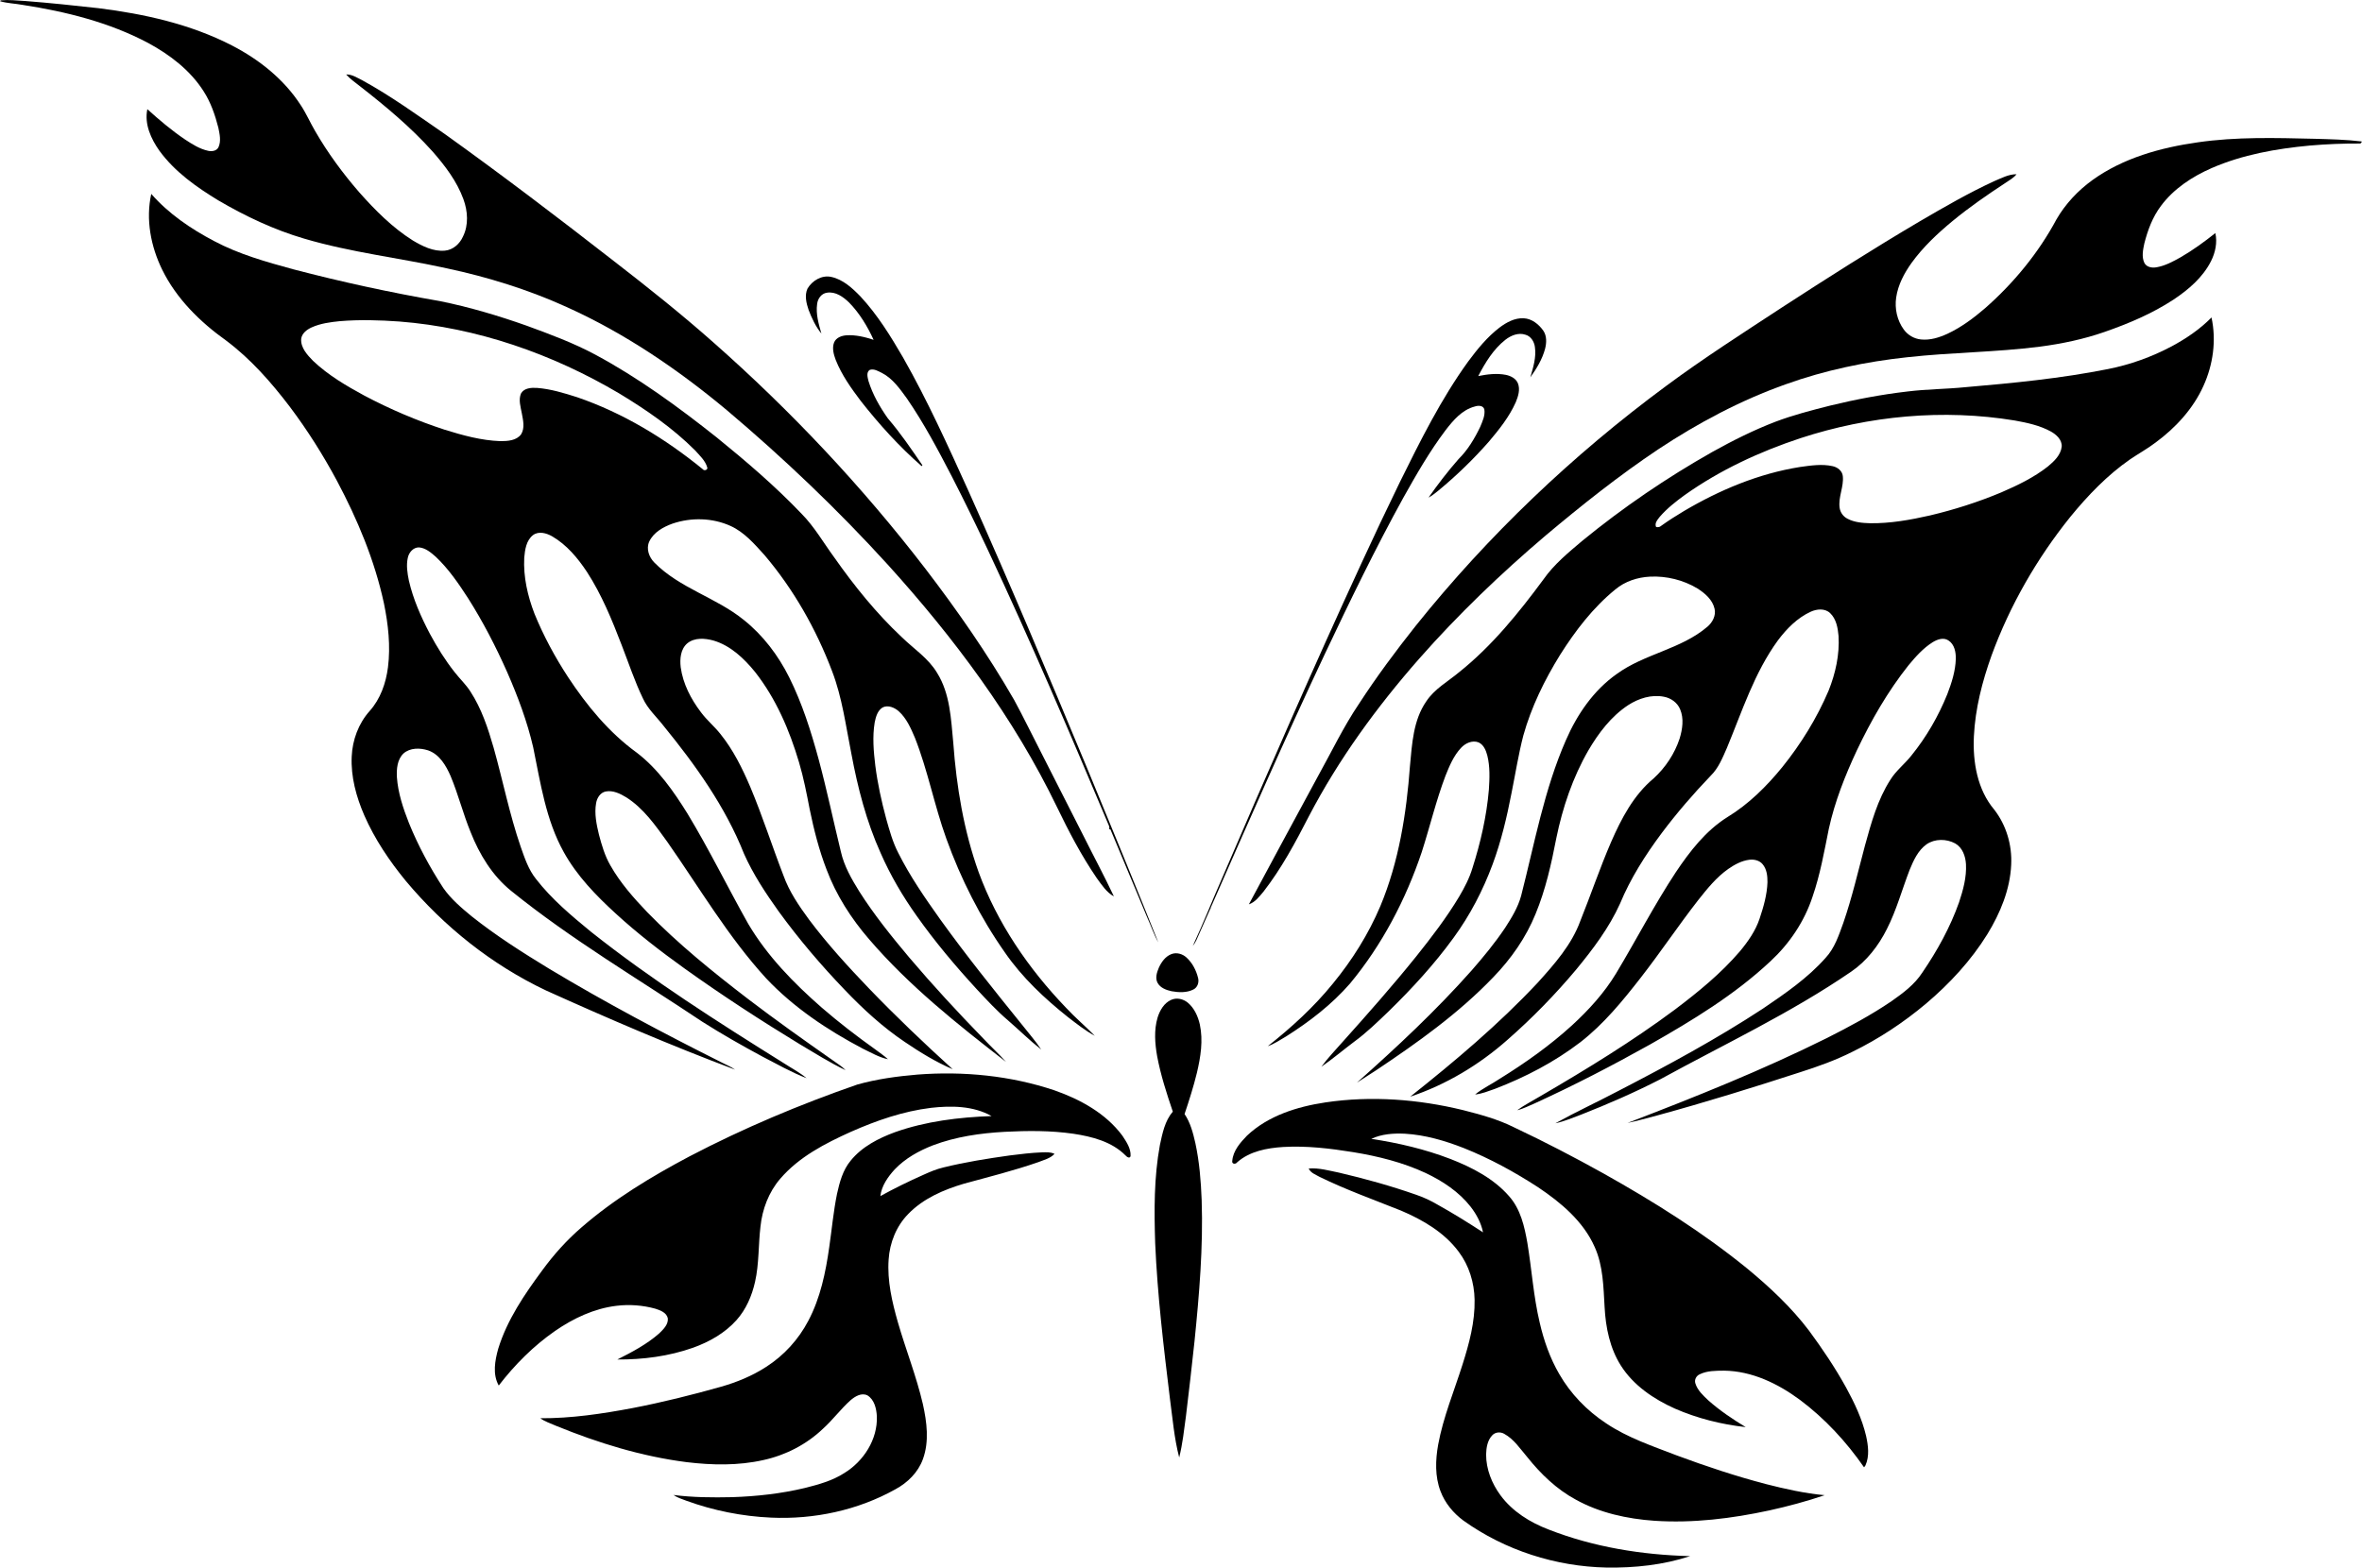 <?xml version="1.0" encoding="utf-8"?>
<!DOCTYPE svg PUBLIC "-//W3C//DTD SVG 1.1//EN" "http://www.w3.org/Graphics/SVG/1.1/DTD/svg11.dtd">
<svg version="1.1" id="Layer_1" xmlns="http://www.w3.org/2000/svg" xmlns:xlink="http://www.w3.org/1999/xlink" x="0px" y="0px"
	 viewBox="-28.95 539.177 1914.196 1270.743" enable-background="new -28.95 539.177 1914.196 1270.743"
	 xml:space="preserve">
<g id="_x23_ffffffff">
</g>
<g id="_x23_000000ff">
	<path d="M-28.873,540.163l0.517-0.724c6.664-0.573,13.343,0.141,20,0.559
		c19.777,1.542,39.505,3.601,59.221,5.813c37.251,4.658,74.648,12.948,108.222,30.255
		c22.057,11.392,42.23,27.434,55.757,48.463c4.404,6.635,7.55,13.982,11.574,20.838
		c10.193,17.714,22.383,34.248,35.766,49.681c12.927,14.591,26.874,28.632,43.453,39.073
		c7.792,4.644,16.61,9.074,25.953,8.226c6.598-0.584,12.045-5.492,14.647-11.388
		c4.704-9.408,3.916-20.589,0.406-30.248c-5.327-14.668-14.977-27.275-25.172-38.895
		c-17.714-19.743-38.186-36.761-59.054-53.018c-3.737-2.94-7.673-5.689-10.84-9.254
		c4.713-0.198,8.768,2.625,12.864,4.58c23.48,12.875,45.214,28.607,67.221,43.785
		c46.348,33.214,91.754,67.747,136.73,102.795c27.502,21.266,54.712,42.924,80.744,65.99
		c62.909,55.501,120.664,116.893,171.804,183.417c26.033,34.041,50.607,69.301,72,106.467
		c7.566,13.908,14.414,28.2,21.692,42.271c11.534,22.702,23.045,45.4,34.593,68.099
		c8.11,16.311,16.808,32.367,24.532,48.858c-6.076-3.381-9.889-9.398-13.896-14.853
		c-12.455-18.211-22.698-37.816-32.265-57.663c-34.888-72.279-83.415-137.146-137.124-196.459
		c-40.586-44.619-84.379-86.295-130.446-125.219c-39.524-32.961-82.519-62.232-129.528-83.458
		c-31.128-14.159-63.952-24.344-97.371-31.476c-38.448-8.487-77.819-12.878-115.654-24.099
		c-24.377-7.162-47.504-18.089-69.39-30.907c-17.816-10.808-35.346-23.206-47.787-40.215
		c-6.87-9.651-12.368-21.688-9.839-33.78c9.674,8.753,19.658,17.211,30.483,24.525
		c5.79,3.816,11.826,7.685,18.695,9.199c3.074,0.721,7.072,0.197,8.528-3.027
		c2.199-4.955,0.868-10.575-0.159-15.659c-2.618-10.288-6.135-20.505-11.906-29.493
		c-10.856-17.13-27.478-29.765-45.139-39.294c-31.485-16.688-66.538-25.368-101.572-30.79
		C-16.682,542.037-22.929,541.889-28.873,540.163z"/>
	<path d="M102.509,757.823c-9.249-18.846-13.482-40.757-8.877-61.468c14.018,16.058,31.968,28.227,50.721,38.12
		c20.184,10.779,42.348,16.963,64.312,22.979c39.248,10.275,78.949,18.883,118.921,25.805
		c23.859,4.826,47.255,11.779,70.186,19.9c18.892,6.894,37.834,13.923,55.598,23.428
		c35.06,18.823,67.302,42.417,98.426,67.093c24.024,19.494,47.624,39.668,68.99,62.093
		c10.356,10.518,17.684,23.433,26.366,35.262c16.23,23.095,34.04,45.216,54.656,64.561
		c9.728,9.504,21.623,17.127,28.7,29.052c10.563,16.921,11.247,37.452,13.098,56.728
		c2.6,35.553,8.489,71.096,20.536,104.744c15.076,41.244,40.377,78.203,70.672,109.771
		c7.411,8.034,15.828,15.09,23.463,22.878c-7.777-4.166-14.69-9.731-21.68-15.067
		c-19.109-15.209-37.153-32.152-51.082-52.325c-19.998-28.452-35.813-59.767-47.571-92.46
		c-9.688-26.852-14.943-55.109-25.43-81.684c-3.302-7.765-6.825-15.873-13.231-21.616
		c-3.383-2.92-8.473-5.118-12.816-3.047c-4.277,2.512-5.646,7.716-6.561,12.248
		c-1.911,11.588-0.887,23.403,0.512,34.983c1.833,14.519,5,28.837,8.796,42.965
		c2.675,9.468,5.271,19.064,9.839,27.845c9.522,18.979,21.65,36.514,33.941,53.784
		c21.018,29.243,43.598,57.315,66.224,85.322c5.248,6.71,10.938,13.109,15.643,20.217
		c-9.343-7.325-17.785-15.738-26.764-23.503c-9.078-7.713-17.156-16.481-25.271-25.165
		c-17.419-18.918-34.019-38.639-48.876-59.647c-11.373-15.976-21.361-32.978-29.22-50.966
		c-11.548-25.624-18.591-52.996-23.73-80.555c-4.504-22.461-7.38-45.431-15.646-66.942
		c-12.916-34.049-31.177-66.274-54.787-94.074c-8.09-8.924-16.273-18.492-27.478-23.571
		c-14.618-6.631-31.788-7.024-46.937-1.918c-7.575,2.725-15.442,7.047-18.976,14.662
		c-2.611,5.84-0.133,12.575,4.137,16.902c20.519,20.874,50.123,28.341,72.562,46.58
		c15.61,12.452,27.894,28.734,36.777,46.545c10.499,21.053,17.631,43.585,23.794,66.236
		c6.719,24.866,11.961,50.079,18.073,75.09c2.627,11.634,8.645,22.101,14.87,32.139
		c12.029,18.963,26.154,36.487,40.58,53.66c19.134,22.539,39.201,44.27,59.822,65.449
		c6.062,6.481,12.62,12.492,18.559,19.093c-39.276-30.4-78.519-61.587-110.984-99.424
		c-14.515-16.807-26.704-35.786-34.51-56.636c-6.085-15.775-10.236-32.209-13.63-48.74
		c-2.464-12.758-4.93-25.53-8.627-37.989c-7.725-26.089-18.683-51.661-35.569-73.184
		c-8.949-11.025-19.898-21.487-33.829-25.587c-6.885-1.87-15.175-2.531-21.086,2.217
		c-5.572,4.721-6.199,12.654-5.421,19.427c1.819,13.403,8.276,25.782,16.371,36.455
		c4.687,6.359,10.857,11.416,15.758,17.596c10.452,12.946,17.864,27.998,24.353,43.225
		c9.86,23.497,17.609,47.797,26.787,71.544c4.677,13.135,12.653,24.73,20.843,35.889
		c14.797,19.699,31.447,37.92,48.481,55.691c21.803,22.639,44.551,44.367,67.84,65.475
		c-13.713-5.886-26.499-13.741-38.817-22.096c-17.812-11.985-33.689-26.557-48.494-42.047
		c-19.27-20.043-37.347-41.274-53.705-63.759c-10.575-14.804-20.702-30.098-28.12-46.776
		c-15.148-38.236-39.397-72.022-65.218-103.712c-5.705-7.343-12.861-13.72-16.746-22.32
		c-6.726-13.947-11.559-28.705-17.174-43.124c-7.829-20.387-16.16-40.777-28.059-59.181
		c-7.475-11.299-16.465-22.095-28.316-28.987c-4.592-2.604-10.91-4.425-15.535-0.909
		c-5.431,4.318-6.476,11.768-7.049,18.265c-0.803,15.525,2.76,31.01,8.312,45.433
		c7.322,17.948,16.573,35.088,27.17,51.307c15.263,23.141,33.211,45.017,55.807,61.366
		c17.157,13.176,29.736,31.18,41.043,49.382c17.618,29.1,32.537,59.725,49.227,89.366
		c15.44,26.094,36.868,48.035,59.574,67.878c13.857,11.999,28.401,23.173,43.315,33.813
		c3.462,2.62,7.091,5.04,10.313,7.98c-7.25-1.48-13.703-5.401-20.326-8.533
		c-28.705-15.108-56.181-33.417-78.496-57.146c-30.787-33.701-53.93-73.284-80.01-110.53
		c-9.576-13.279-19.225-27.212-33.304-36.112c-4.902-2.961-10.662-5.821-16.548-4.704
		c-4.479,0.868-7.155,5.286-7.841,9.515c-1.498,8.515,0.324,17.165,2.313,25.443
		c2.273,8.603,4.785,17.267,9.287,25.005c7.966,14.07,18.761,26.278,29.877,37.917
		c25.029,25.692,52.999,48.299,81.41,70.116c22.539,17.204,45.663,33.622,68.892,49.894
		c3.504,2.613,7.407,4.787,10.419,8.02c-12.807-6.088-24.798-13.73-36.989-20.939
		c-31.907-19.435-63.254-39.809-93.626-61.563c-19.289-13.839-38.143-28.374-55.654-44.445
		c-16.068-14.684-31.513-30.619-42.125-49.811c-14.543-26.093-18.852-56.07-24.774-84.926
		c-4.835-20.965-12.45-41.187-21.051-60.872c-9.195-20.712-19.608-40.905-31.752-60.049
		c-7.705-11.906-15.806-23.774-26.168-33.56c-3.889-3.416-8.225-7.152-13.597-7.598
		c-4.687-0.079-8.207,4.178-9.067,8.479c-1.343,6.095-0.347,12.409,0.882,18.448
		c3.484,15.097,9.787,29.38,16.991,43.054c5.862,10.909,12.436,21.49,20.144,31.224
		c4.108,5.294,9.099,9.903,12.709,15.602c9.082,13.884,14.278,29.836,18.86,45.667
		c7.493,26.673,12.857,53.951,21.896,80.18c3.217,9.106,6.282,18.509,12.43,26.144
		c12.644,16.33,28.591,29.686,44.479,42.73c49.404,39.207,102.743,73.076,156.164,106.452
		c6.226,4.066,12.9,7.506,18.629,12.286c-12.396-4.823-24.021-11.43-35.806-17.537
		c-16.513-8.882-32.814-18.165-48.646-28.207c-52.057-34.822-106.27-66.71-155.063-106.169
		c-15.209-12.325-25.646-29.525-32.76-47.558c-6.098-14.862-9.991-30.522-16.176-45.348
		c-3.734-8.553-8.978-17.694-18.314-20.933c-6.49-2.079-14.58-2.229-19.946,2.565
		c-5.09,4.942-5.635,12.553-5.296,19.235c0.897,12.819,5.053,25.151,9.723,37.04
		c7.496,18.479,16.993,36.1,27.896,52.785c6.196,8.874,14.531,15.958,22.833,22.797
		c19.839,15.805,41.292,29.419,62.922,42.595c45.548,27.383,92.538,52.282,140.035,76.093
		c3.558,1.866,7.356,3.362,10.658,5.707c-51.888-19.487-102.826-41.406-153.324-64.215
		c-43.741-20.759-82.519-51.651-113.529-88.755c-13.324-16.238-25.199-33.851-33.64-53.139
		c-6.505-14.981-10.97-31.233-10.207-47.683c0.574-13.415,5.495-26.723,14.459-36.812
		c8.807-9.784,13.288-22.681,14.938-35.573c2.166-17.279,0.206-34.802-3.268-51.772
		c-7.516-34.898-21.45-68.125-38.185-99.544c-11.201-20.879-23.896-40.957-38.134-59.889
		c-15.023-19.726-31.583-38.607-51.486-53.548C133.248,800.227,114.052,781.355,102.509,757.823 M215.125,813.841
		c-0.496,7.215,4.939,13.027,9.634,17.843c12.162,11.55,26.756,20.143,41.423,28.099
		c20.869,11.059,42.688,20.376,65.148,27.693c14.698,4.575,29.768,8.751,45.248,9.289
		c5.897-0.015,12.979-0.364,16.801-5.561c3.166-5.173,1.583-11.49,0.547-17.059c-0.958-5.231-2.837-10.911-0.62-16.062
		c2.52-4.406,8.232-4.713,12.751-4.484c11.228,0.831,22.079,4.169,32.747,7.574
		c37.261,12.764,71.441,33.576,101.861,58.413c1.032,1.548,4.287,0.432,3.54-1.515
		c-1.579-5.601-6.187-9.679-9.93-13.901c-18.162-18.17-39.501-32.821-61.409-46.073
		c-54.169-32.054-115.232-53.388-178.167-58.303c-16.047-1.139-32.19-1.609-48.228-0.283
		c-7.776,0.787-15.71,1.83-22.89,5.07C219.698,806.355,215.743,809.33,215.125,813.841z"/>
	<path d="M626.34,790.363c-1.847-5.448-3.38-11.716-0.899-17.22c3.831-6.517,11.65-11.218,19.345-9.483
		c9.517,2.091,16.983,9.033,23.582,15.811c13.747,14.82,24.444,32.12,34.553,49.539
		c19.875,34.939,36.413,71.624,53.011,108.191c33.444,74.628,65.126,150.037,96.51,225.553
		c19.268,46.696,38.57,93.379,57.287,140.297c-3.615-6.466-5.923-13.558-8.992-20.272
		c-9.98-23.792-19.814-47.652-29.849-71.421c-0.25,0.006-0.769,0.028-1.028,0.028
		c0.776-1.965-0.606-3.763-1.25-5.562c-31.124-73.954-62.682-147.763-96.779-220.411
		c-9.447-20.032-19.105-39.956-29.221-59.654c-11.284-21.761-22.787-43.507-36.709-63.725
		c-5.627-7.693-11.324-15.941-19.978-20.462c-3.049-1.477-6.474-3.702-9.959-2.591
		c-3.091,1.885-1.77,6.195-1.087,9.092c3.403,10.91,9.157,21.005,15.74,30.302
		c10.26,11.924,19.091,24.99,27.969,37.955c-0.158,0.17-0.474,0.509-0.632,0.679
		c-18.146-15.836-34.396-33.809-49.271-52.727c-7.832-10.386-15.524-21.14-20.355-33.303
		c-1.649-4.471-3.132-9.586-1.312-14.233c1.641-3.915,6.054-5.482,9.992-5.766
		c7.497-0.483,14.944,1.359,22.023,3.662c-5.024-10.962-11.38-21.523-19.836-30.192
		c-4.735-4.623-11.024-9.152-18.013-7.987c-4.485,0.619-7.449,4.855-7.92,9.127
		c-1.165,8.151,1.244,16.237,3.461,23.99C632.1,803.927,628.955,797.146,626.34,790.363z"/>
	<path d="M374.827,1632.424c7.234-23.393,21.213-43.946,35.633-63.447c9.261-12.691,19.794-24.461,31.694-34.739
		c26.512-23.079,56.803-41.334,87.773-57.751c43.7-22.833,89.275-41.993,135.843-58.158
		c15.892-4.477,32.347-6.697,48.781-8.096c37.337-2.862,75.424,0.833,111.019,12.763
		c20.955,7.36,41.601,18.629,55.071,36.778c3.221,4.918,7.019,10.371,6.624,16.516
		c-0.528,2.339-3.107,0.669-4.009-0.443c-11.142-11.276-27.146-15.346-42.334-17.653
		c-18.385-2.649-37.039-2.529-55.545-1.566c-19.82,1.082-39.759,3.946-58.404,11.005
		c-11.374,4.448-22.357,10.551-30.849,19.465c-5.523,6.046-10.649,13.309-11.633,21.639
		c11.349-6.272,23.024-11.967,34.876-17.24c5.314-2.398,10.705-4.717,16.416-6.02
		c17.616-4.327,35.559-7.168,53.519-9.688c8.671-1.094,17.369-2.157,26.121-2.505
		c3.429-0.07,7.029-0.362,10.219,1.228c-3.478,3.734-8.655,4.891-13.215,6.733
		c-19.74,6.853-40.027,11.927-60.165,17.427c-16.477,4.883-32.994,11.973-45.126,24.519
		c-9.676,9.814-15.048,23.305-15.94,36.959c-1.216,17.307,2.802,34.444,7.528,50.968
		c6.424,22.198,15.001,43.759,20.241,66.291c3.205,14.541,5.25,30.208,0.019,44.535
		c-3.852,10.693-12.373,19.095-22.237,24.424c-30.545,17.078-65.996,24.593-100.858,22.992
		c-23.392-1.04-46.627-5.69-68.635-13.692c-3.558-1.35-7.252-2.476-10.403-4.653
		c15.761,2.004,31.71,2.127,47.572,1.769c19.862-0.658,39.735-2.846,59.076-7.489
		c10.944-2.764,22.065-5.807,31.66-11.98c15.799-9.594,27.224-27.363,26.504-46.175
		c-0.38-6.195-1.973-13.342-7.612-16.853c-4.848-2.418-10.063,0.825-13.71,3.934
		c-8.023,7.173-14.408,15.958-22.413,23.156c-13.327,12.724-30.274,21.413-48.237,25.332
		c-20.389,4.596-41.562,4.183-62.194,1.686c-36.406-4.62-71.769-15.55-105.669-29.39
		c-4.378-1.923-9.021-3.371-12.926-6.197c25.136,0.147,50.112-3.594,74.764-8.241
		c24.142-4.655,48.016-10.62,71.679-17.289c12.894-3.669,25.437-8.842,36.704-16.169
		c14.332-9.192,26.159-22.189,34.059-37.277c9.786-18.485,14.079-39.222,16.977-59.763
		c2.09-14.385,3.39-28.903,6.297-43.158c2.098-9.476,4.709-19.273,11.051-26.896
		c9.159-11.326,22.555-18.176,35.984-23.11c25.072-8.882,51.767-12.07,78.23-13.04
		c-14.826-8.353-32.647-8.522-49.126-6.664c-22.55,2.77-44.237,10.284-64.933,19.441
		c-20.896,9.419-42.06,20.331-57.207,38.01c-9.377,10.875-14.601,24.779-16.052,38.956
		c-1.743,14.829-1.054,29.933-4.358,44.556c-2.538,11.348-7.264,22.437-15.101,31.156
		c-9.396,10.505-22.012,17.605-35.154,22.326c-19.632,6.943-40.584,9.661-61.351,9.539
		c11.929-6.017,23.929-12.34,34.003-21.231c3.27-3.219,7.398-7.14,6.885-12.152
		c-1.007-4.664-6.128-6.527-10.171-7.817c-10.23-2.797-21.026-3.614-31.554-2.31
		c-17.946,2.174-34.734,10.091-49.498,20.266c-17.544,12.158-32.816,27.449-45.79,44.358
		C370.094,1653.141,372.162,1642.022,374.827,1632.424z"/>
	<path d="M1105.556,929.912c16.57-33.523,33.326-67.22,55.268-97.631c7.474-10.035,15.458-19.939,25.467-27.586
		c5.627-4.214,12.335-7.927,19.598-7.532c6.605,0.318,12.184,4.844,15.876,10.049
		c2.931,4.293,2.667,9.893,1.429,14.723c-2.254,8.455-6.872,16.056-11.947,23.11
		c2.288-7.951,4.937-16.185,3.713-24.555c-0.562-4.358-3.201-8.75-7.637-9.989
		c-5.715-1.944-11.784,0.567-16.293,4.092c-9.752,7.683-16.335,18.551-21.993,29.416
		c7.328-1.451,14.944-2.426,22.361-0.975c3.972,0.822,8.137,2.887,9.78,6.85
		c2.004,5.057,0.219,10.602-1.747,15.367c-5.274,11.84-13.448,22.063-21.754,31.885
		c-12.54,14.306-26.271,27.577-40.925,39.697c-2.55,2.074-5.125,4.131-8.012,5.694
		c7.555-10.801,15.621-21.285,24.318-31.209c7.555-7.446,13.065-16.709,17.614-26.227
		c1.813-4.431,4.108-9.158,3.295-14.076c-0.93-3.343-5.057-3.243-7.694-2.338
		c-10.379,2.676-17.541,11.225-23.808,19.346c-12.987,17.219-23.712,36.004-34.244,54.792
		c-22.71,41.242-43.235,83.639-63.368,126.193c-32.118,68.144-62.367,137.145-92.696,206.087l1.124,0.68
		c-0.281-0.14-0.824-0.429-1.097-0.563c-3.881,8.669-7.67,17.379-11.567,26.036
		c-0.779,1.693-1.792,3.267-2.933,4.726c8.502-18.321,15.918-37.135,24.048-55.623
		c36.674-85.327,73.81-170.458,112.722-254.789C1084.597,973.572,1094.956,951.687,1105.556,929.912z"/>
	<path d="M910.155,1323.669c2.075-4.625,5.36-9.259,10.276-11.118c4.155-1.567,8.902-0.179,12.121,2.747
		c4.793,4.37,7.893,10.369,9.446,16.627c0.918,3.532-0.421,7.712-3.851,9.366c-5.418,2.717-11.789,2.431-17.596,1.392
		c-4.321-0.936-9.088-2.657-11.358-6.723C907.06,1332.063,908.573,1327.467,910.155,1323.669z"/>
	<path d="M1038.745,1169.148c11.101-19.93,20.928-40.622,33.707-59.563c14.19-21.828,29.729-42.742,45.917-63.118
		c58.714-73.308,127.327-138.575,202.847-194.362c30.417-22.576,62.365-42.977,94.013-63.752
		c36.768-23.864,73.752-47.428,111.518-69.695c19.828-11.571,39.739-23.119,60.619-32.722
		c5.748-2.37,11.502-5.573,17.899-5.514c-2.411,3.083-5.913,4.907-9.064,7.081
		c-14.662,9.62-29.133,19.609-42.685,30.772c-12.264,10.116-23.985,21.124-33.337,34.045
		c-5.924,8.328-10.926,17.671-12.426,27.893c-1.368,9.038,0.717,18.663,6.139,26.074
		c3.252,4.498,8.409,7.53,13.954,8.061c7.412,0.772,14.752-1.556,21.427-4.604
		c11.245-5.265,21.276-12.773,30.655-20.845c23.177-20.423,43.159-44.701,57.746-71.972
		c7.276-12.561,17.444-23.338,29.189-31.834c24.882-17.89,55.194-26.262,85.178-30.529
		c31.404-4.568,63.213-3.612,94.827-2.882c12.652,0.386,25.343,0.614,37.92,2.138l0.391,0.279
		c-0.306,0.359-0.92,1.064-1.225,1.423c-13.736-0.09-27.479,0.466-41.159,1.657
		c-27.056,2.525-54.268,7.347-79.323,18.219c-15.787,6.911-30.791,16.717-41.171,30.699
		c-6.751,8.954-10.706,19.635-13.456,30.402c-1.073,5.132-2.322,10.839,0.04,15.807
		c1.856,3.526,6.283,4.193,9.865,3.531c6.987-1.215,13.325-4.652,19.463-8.083
		c9.927-5.727,19.204-12.52,28.183-19.637c1.728,7.698-0.012,15.795-3.505,22.75
		c-6.676,13.235-18.297,23.122-30.44,31.211c-17.255,11.307-36.388,19.392-55.806,26.156
		c-16.997,5.937-34.691,9.618-52.51,11.957c-35.68,4.55-71.75,4.605-107.483,8.576
		c-33.412,3.577-66.548,10.484-98.204,21.84c-36.679,13.003-71.276,31.402-103.663,52.865
		c-31.809,21.274-61.808,45.157-91.085,69.751c-36.422,30.932-71.001,64.102-102.593,99.971
		c-34.337,39.094-65.245,81.473-89.342,127.684c-10.855,21.15-22.166,42.269-36.798,61.103
		c-3.366,3.973-6.701,8.522-11.824,10.258C1001.505,1237.787,1020.222,1203.513,1038.745,1169.148z"/>
	<path d="M909.187,1363.96c1.824-5.788,5.198-11.734,10.989-14.284c4.434-2.044,9.799-0.78,13.466,2.257
		c5.312,4.434,8.252,11.055,9.772,17.683c2.791,13.005,0.641,26.424-2.378,39.186
		c-2.762,11.299-6.294,22.404-9.999,33.424c4.728,6.99,6.869,15.278,8.719,23.407
		c3.3,15.235,4.545,30.834,5.145,46.391c1.286,38.202-1.957,76.378-5.798,114.36
		c-2.142,20.221-4.497,40.414-6.923,60.603c-1.531,11.245-2.717,22.575-5.487,33.611
		c-4.076-15.679-5.37-31.916-7.54-47.941c-5.097-41.761-10.087-83.604-11.922-125.665
		c-0.859-26.567-1.015-53.395,3.815-79.634c2.045-9.452,3.982-19.546,10.464-27.107
		c-4.993-14.688-9.788-29.516-12.67-44.785C907.012,1385.105,906.154,1374.194,909.187,1363.96z"/>
	<path d="M1113.715,1159.948c1.684-17.808,2.632-36.891,13.132-52.126c6.67-10.216,17.589-16.144,26.737-23.791
		c26.643-21.302,48.236-48.006,68.401-75.311c8.482-12.117,20.039-21.57,31.24-31.058
		c33.01-27.016,68.398-51.166,105.545-72.154c16.53-9.207,33.507-17.715,51.194-24.498
		c14.421-5.429,29.367-9.304,44.298-13.055c20.619-5.021,41.528-8.987,62.619-11.435
		c15.549-1.932,31.244-1.918,46.826-3.483c38.745-3.319,77.564-7.101,115.745-14.706
		c17.919-3.546,35.28-9.788,51.425-18.336c11.772-6.314,23.003-13.899,32.402-23.481
		c4.06,18.593,1.288,38.388-6.585,55.622c-8.352,18.489-22.518,33.833-38.743,45.778
		c-6.543,4.998-13.786,8.943-20.578,13.567c-18.558,12.871-34.328,29.343-48.579,46.765
		c-27.065,33.695-48.919,71.69-63.777,112.297c-7.547,21.079-13.209,43.063-14.299,65.511
		c-0.975,20.858,2.745,43.214,16.63,59.595c9.677,12.552,14.384,28.621,13.603,44.407
		c-0.879,20.14-8.872,39.279-19.267,56.31c-13.259,21.436-30.586,40.139-49.777,56.392
		c-18.279,15.356-38.345,28.6-59.803,39.081c-13.593,6.832-27.938,11.947-42.402,16.559
		c-38.217,12.421-76.615,24.32-115.375,34.903c-8.082,2.043-16.078,4.479-24.242,6.12
		c54.645-20.952,109.089-42.723,161.532-68.799c17.912-9.043,35.664-18.533,52.284-29.827
		c9.346-6.547,18.807-13.565,25.071-23.298c12.081-17.706,22.571-36.659,29.733-56.907
		c3.303-9.942,6.166-20.333,5.602-30.899c-0.388-6.459-2.802-13.454-8.732-16.817
		c-7.077-3.838-16.484-3.933-23.216,0.709c-6.942,4.971-10.546,13.027-13.7,20.679
		c-6.187,15.992-10.65,32.701-18.467,48.033c-6.805,13.536-16.344,25.979-28.966,34.55
		c-48.913,33.538-102.746,58.755-154.616,87.195c-20.813,10.695-42.287,20.046-64.043,28.605
		c-6.953,2.543-13.774,5.572-21.043,7.078c16.845-9.339,34.372-17.429,51.419-26.414
		c39.752-20.591,79.226-41.895,116.689-66.456c18.046-12.241,36.306-24.748,50.854-41.159
		c7.447-7.965,10.791-18.48,14.449-28.488c7.08-20.528,11.936-41.711,17.526-62.665
		c5.062-18.357,10.185-37.125,20.587-53.29c4.586-7.453,11.673-12.799,17.035-19.636
		c12.141-14.985,21.89-31.886,29.104-49.763c3.514-9.152,6.594-18.712,6.877-28.588
		c0.097-5.436-1.042-11.755-5.957-14.921c-4.043-2.752-9.15-0.833-12.879,1.48
		c-7.681,4.836-13.77,11.744-19.519,18.674c-16.783,21.106-30.259,44.636-41.823,68.93
		c-9.534,20.386-17.887,41.492-22.718,63.516c-3.733,18.544-7.042,37.268-13.231,55.189
		c-6.564,20.012-18.644,37.94-34.047,52.229c-29.005,27.173-63.201,47.934-97.614,67.484
		c-30.573,17.082-61.698,33.217-93.559,47.769c-4.671,1.911-9.158,4.408-14.108,5.506
		c6.119-4.404,12.875-7.824,19.333-11.703c37.167-21.687,73.98-44.168,108.525-69.891
		c18.808-14.204,37.246-29.213,52.61-47.179c6.64-7.989,12.751-16.699,16.024-26.65
		c3.175-9.505,6.002-19.295,6.328-29.385c0.043-5.032-0.518-10.545-3.888-14.549
		c-2.6-3.172-6.956-4.145-10.866-3.644c-6.207,0.777-11.851,3.861-16.929,7.374
		c-9.732,6.812-17.208,16.195-24.531,25.416c-15.994,20.552-30.487,42.237-46.481,62.789
		c-14.65,18.808-29.939,37.529-48.849,52.237c-21.023,16.1-44.753,28.471-69.436,37.927
		c-5.235,1.754-10.405,4.021-15.957,4.517c6.229-5.074,13.637-8.46,20.288-12.938
		c20.517-12.725,40.328-26.766,58.194-43.056c13.585-12.466,26.168-26.262,35.738-42.087
		c16.37-27.238,30.98-55.538,48.458-82.108c11.368-16.949,24.253-33.664,41.772-44.634
		c17.274-10.507,31.804-24.965,44.516-40.561c15.171-18.866,28.03-39.691,37.517-61.99
		c5.613-14.019,8.98-29.211,8.059-44.37c-0.597-6.546-1.855-13.748-6.828-18.468
		c-4.257-4.036-10.769-3.366-15.709-1.131c-10.875,4.989-19.503,13.782-26.595,23.229
		c-19.138,26.244-29.016,57.555-41.364,87.248c-3.52,7.956-6.816,16.391-13.187,22.557
		c-14.097,14.73-27.463,30.191-39.702,46.519c-13.226,17.761-25.228,36.629-33.731,57.137
		c-8.827,19.551-21.879,36.809-35.427,53.283c-17.1,20.413-35.756,39.531-55.785,57.078
		c-22.908,20.271-49.737,36.378-78.787,46.08c36.196-28.758,71.716-58.651,103.358-92.457
		c13.566-15.036,27.474-30.724,34.499-50.038c8.525-21.192,15.82-42.882,24.89-63.857
		c8.319-19.029,18.294-38.19,34.549-51.674c9.545-8.753,16.953-19.916,21.01-32.22
		c2.315-7.612,3.621-16.167,0.446-23.731c-2.211-5.438-7.482-9.19-13.159-10.223
		c-10.103-1.993-20.53,1.336-28.993,6.819c-13.816,9.106-24.017,22.649-32.289,36.76
		c-12.605,21.915-20.815,46.159-25.879,70.868c-4.054,20.92-8.695,41.888-16.872,61.645
		c-7.772,19.174-19.839,36.362-34.178,51.19c-28.15,29.381-61.476,53.123-95.19,75.618
		c-5.101,3.373-10.262,6.643-15.413,9.931c32.407-28.786,64.148-58.465,92.947-90.922
		c9.669-11.06,19.021-22.433,27.215-34.645c5.231-8.098,10.38-16.512,12.931-25.898
		c10.896-42.405,18.655-85.994,36.354-126.293c9.054-20.814,22.392-40.314,41.137-53.518
		c22.544-16.439,52.05-20.003,73.466-38.304c4.122-3.483,7.072-9.007,5.826-14.506
		c-1.642-7.354-7.776-12.632-13.868-16.492c-11.462-6.921-25.069-10.237-38.434-9.608
		c-10.153,0.502-20.333,3.812-28.174,10.403c-18.017,14.695-32.341,33.392-44.702,52.951
		c-12.64,20.416-23.325,42.24-29.819,65.424c-3.964,15.356-6.423,31.05-9.554,46.583
		c-3.786,19.563-8.365,39.051-15.318,57.766c-7.851,21.195-18.374,41.451-31.741,59.701
		c-15.591,21.467-33.621,41.068-52.58,59.576c-8.931,8.564-17.824,17.23-27.816,24.544
		c-8.946,6.71-17.473,14.003-26.682,20.341c5.425-7.406,11.872-13.972,17.889-20.882
		c20.074-22.393,39.995-44.933,58.843-68.362c12.486-15.623,24.692-31.543,34.992-48.716
		c4.322-7.359,8.317-15,10.763-23.207c6.552-20.598,11.438-41.822,13.276-63.39
		c0.605-9.227,1.002-18.676-1.26-27.726c-1.097-4.176-2.955-8.784-7.134-10.675
		c-5.085-1.948-10.695,0.693-14.168,4.455c-5.987,6.403-9.408,14.651-12.621,22.678
		c-7.638,20.191-12.623,41.245-19.209,61.77c-12.952,38.54-32.139,75.245-58.138,106.604
		c-14.794,16.997-32.838,30.887-51.828,42.884c-4.838,2.799-9.483,6.068-14.817,7.875
		c19.211-15.145,37.383-31.745,52.818-50.791c15.596-18.98,28.784-40.025,38.38-62.664
		C1104.721,1237.715,1110.868,1198.689,1113.715,1159.948 M1313.2,966.404c1.403,0.203,2.912,0.138,4.015-0.942
		c5.977-4.308,12.209-8.25,18.539-12.037c28.928-17.102,60.582-30.364,93.911-35.684
		c8.746-1.2,17.789-2.643,26.537-0.696c3.972,0.822,7.842,3.782,8.287,8.045c0.927,8.699-3.813,16.987-2.582,25.707
		c0.514,3.771,2.953,7.135,6.35,8.849c5.623,2.984,12.142,3.474,18.396,3.665
		c16.321,0.204,32.501-2.679,48.373-6.286c19.767-4.671,39.185-10.869,57.926-18.731
		c13.212-5.715,26.367-12.037,37.736-20.986c4.982-4.171,10.411-9.191,11.192-16.031
		c0.389-5.621-4.334-9.83-8.81-12.338c-9.023-4.933-19.218-7.09-29.241-8.904
		c-57.953-9.516-118.043-3.893-173.761,14.363c-33.072,10.947-65.093,25.79-93.571,45.978
		c-7.251,5.266-14.377,10.856-20.279,17.639C1314.412,960.389,1311.696,963.229,1313.2,966.404z"/>
	<path d="M969.716,1480.017c0.716-8.091,6.472-14.671,11.905-20.265c17.173-16.232,40.675-23.519,63.572-26.963
		c37.096-5.517,75.13-2.61,111.471,6.229c14.078,3.603,28.26,7.404,41.3,13.94
		c24.666,11.645,48.883,24.211,72.702,37.488c40.634,22.804,80.331,47.643,116.501,77.127
		c18.232,15.062,35.644,31.357,49.969,50.252c10.834,14.718,21.074,29.922,29.929,45.93
		c6.818,12.477,13.023,25.486,16.296,39.399c1.721,7.828,2.861,16.348-0.529,23.917l-0.337,0.472l-0.778,1.054
		c-14.356-20.711-31.706-39.519-51.906-54.647c-17.822-13.209-39.017-23.468-61.575-23.715
		c-6.624,0.086-13.621-0.045-19.703,2.947c-2.769,1.193-4.484,4.368-3.557,7.303
		c1.752,5.737,6.379,9.926,10.615,13.923c9.272,8.232,19.63,15.151,30.209,21.589
		c-19.72-2.19-39.201-7.072-57.407-15.012c-17.132-7.689-33.533-18.741-43.743-34.831
		c-8.934-14.074-12.325-30.849-13.194-47.286c-0.987-16.459-1.123-33.527-8.035-48.848
		c-9.206-20.867-27.352-36.015-45.876-48.447c-19.01-12.337-38.995-23.293-60.06-31.703
		c-15.332-6.011-31.391-10.746-47.91-11.706c-9.199-0.438-18.77,0.197-27.21,4.185
		c21.888,3.283,43.593,8.389,64.282,16.346c17.44,6.828,34.806,15.754,47.318,30.049
		c9.393,10.506,12.574,24.686,14.931,38.179c3.525,21.406,4.916,43.167,9.94,64.316
		c3.352,14.56,8.342,28.84,15.883,41.784c9.22,16.048,22.434,29.652,37.859,39.834
		c17.561,11.854,37.822,18.535,57.432,26.126c23.665,8.78,47.663,16.765,72.101,23.172
		c15.677,3.996,31.541,7.56,47.679,9.035c-14.667,4.947-29.632,9.004-44.743,12.319
		c-30.54,6.611-61.933,10.474-93.201,8.418c-22.08-1.552-44.316-6.362-63.803-17.172
		c-15.448-8.343-28.27-20.708-39.164-34.326c-5.782-6.735-10.825-14.626-18.793-18.99
		c-3.095-1.792-7.332-1.452-9.765,1.284c-3.867,4.107-4.766,10.028-4.899,15.462
		c-0.032,11.934,4.631,23.523,11.624,33.052c9.679,13.168,24.063,22.09,39.17,27.83
		c36.409,14.232,75.57,20.501,114.536,21.518c-21.789,7.159-44.942,9.621-67.807,9.253
		c-41.225-0.849-82.214-14.002-115.806-37.995c-8.26-6.071-15.076-14.283-18.692-23.931
		c-4.564-11.985-4.11-25.215-1.889-37.65c4.107-22.32,12.91-43.35,19.718-64.908
		c5.41-17.003,10.169-34.592,9.817-52.577c-0.247-13.866-4.477-27.763-12.857-38.897
		c-11.651-15.707-29.078-25.856-46.786-33.392c-22.076-8.836-44.533-16.864-65.924-27.313
		c-3.2-1.868-7.279-3.159-8.88-6.785c8.312-0.712,16.453,1.724,24.54,3.322
		c21.056,4.913,41.939,10.723,62.357,17.871c6.162,2.091,12.07,4.848,17.669,8.159
		c12.529,6.958,24.691,14.551,36.705,22.37c-1.53-7.63-5.306-14.628-10.031-20.744
		c-9.483-12.118-22.658-20.804-36.436-27.339c-18.558-8.634-38.593-13.617-58.719-16.908
		c-18.742-3.026-37.757-5.29-56.765-4.194c-13.12,0.854-27.04,3.396-37.224,12.356
		C972.39,1483.242,969.012,1482.844,969.716,1480.017z"/>
</g>
</svg>
